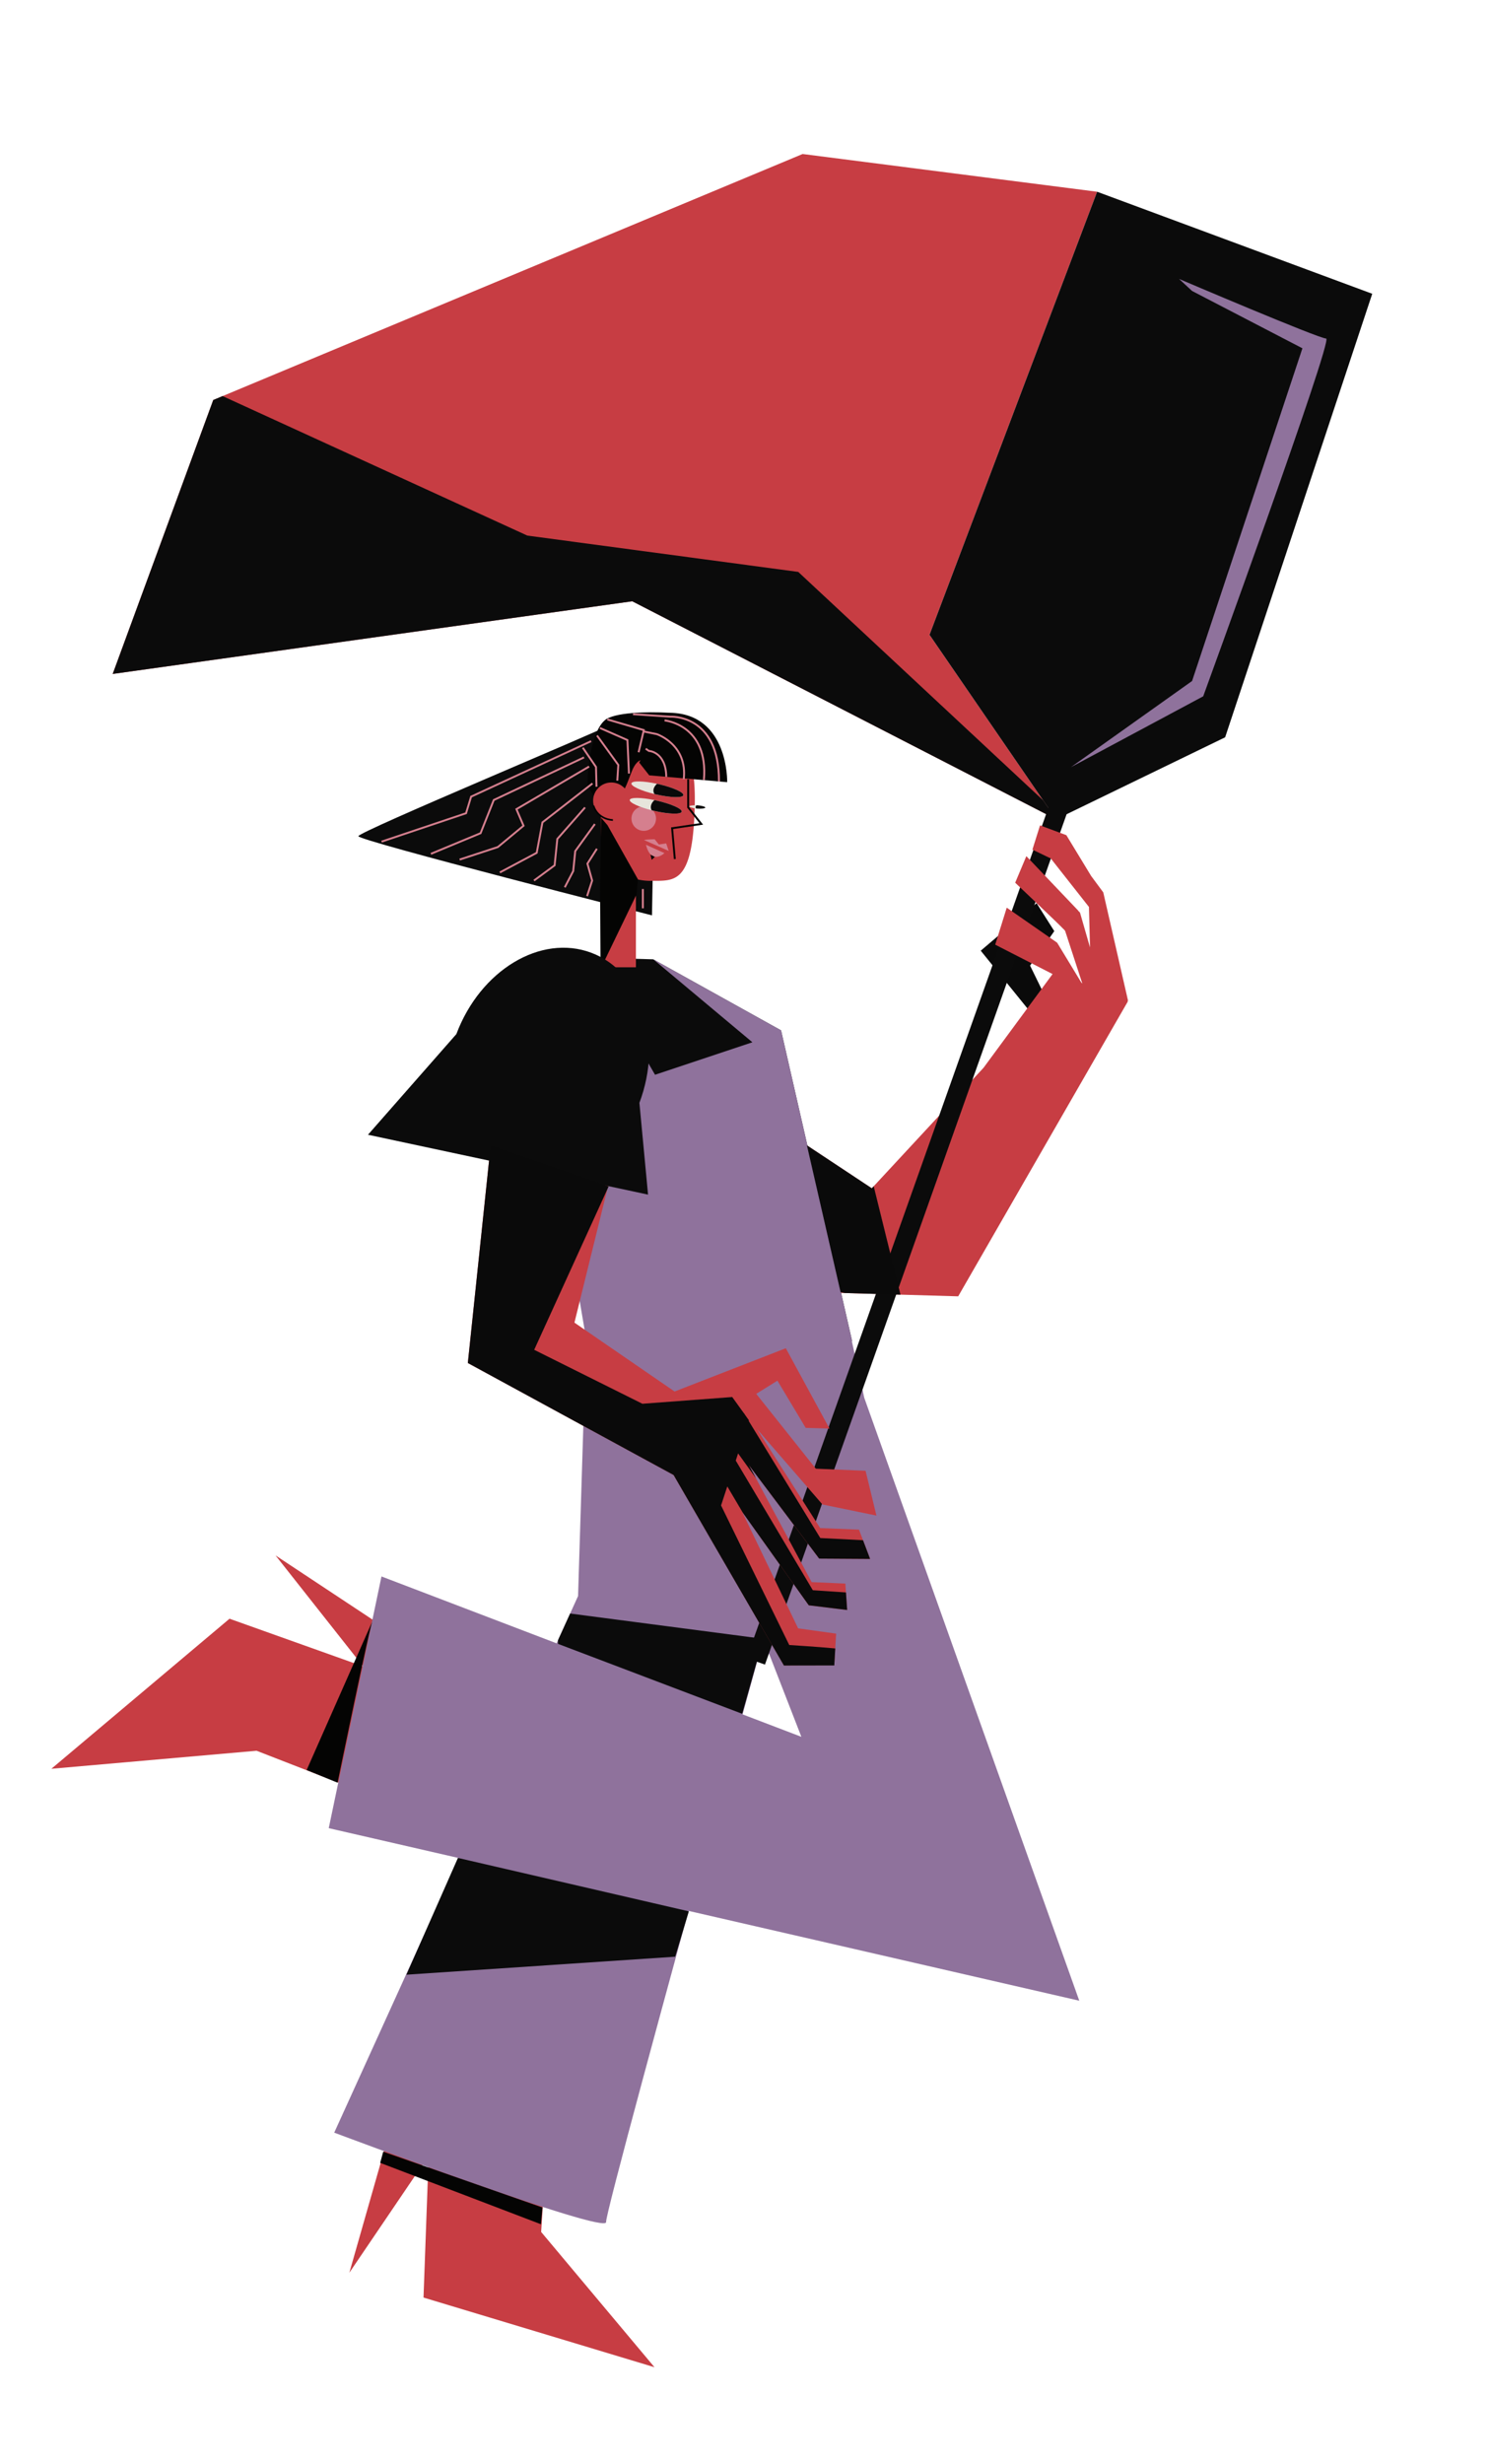 <svg id="Capa_1" data-name="Capa 1" xmlns="http://www.w3.org/2000/svg" viewBox="0 0 1140.81 1885.05"><title>Mesa de trabajo 67</title><polygon points="787.25 772.24 750.89 727.33 793.66 690.97 807.21 712.36 788.67 738.73 804.36 770.81 787.25 772.24" fill="#0a0a0a"/><polygon points="863.48 766.23 733.63 991.75 689.45 990.47 646.77 989.23 542.39 986.2 478.68 932.79 536.79 822.61 617.81 876.23 667.48 909.11 668.95 907.53 753.03 816.91 807.08 743.58 810.68 745.02 828.07 752 828.62 752.23 863.18 766.11 863.48 766.23" fill="#c73d43"/><polygon points="827.98 751.86 827.93 751.79 827.99 751.91 827.98 751.86" fill="#0b0b0b"/><polygon points="798.63 612.25 808.63 626.81 484.07 460 86.29 515.6 163.28 306.02 170.44 303.03 614.52 117.82 840 146.69 711.68 485.66 798.63 612.25" fill="#c73d43"/><path d="M466.58,554.73c-4.66,3.49-192.2,81.53-192.2,85s224.81,60.57,224.81,60.57l2.33-127Z" fill="#0b0b0b"/><polygon points="299.55 1379.53 359.81 1288.4 210.98 1189.99 278.02 1274.86 175.73 1238.4 39.33 1353.2 196.44 1339.41 299.55 1379.53" fill="#c73d43"/><path d="M464.73,732.94c-4.08,0-63.93,8.75-63.93,8.75l48.14,276.44,203.45,7.77L598,788.28l-97.85-54.36Z" fill="#0b0b0b"/><polygon points="421.51 1597.15 316.46 1567.15 267.48 1738.72 328.2 1649.22 324.26 1757.74 501.1 1811.04 414.33 1707.55 421.51 1597.15" fill="#c73d43"/><path d="M499.62,557.31c-24.13.35-31.9,26.1-32.32,58.28,0,.57,0,1.13,0,1.69H460V740h26.89V672.49a44.55,44.55,0,0,0,12.73,1.39c17.85,0,31.07,1.35,32.32-58.29C532.61,583.41,526.06,556.92,499.62,557.31Z" fill="#c73d43"/><circle cx="492.88" cy="626.25" r="9.4" fill="#d57f8e"/><path d="M523.2,608.37c-.5,2.18-9.8,1.92-20.78-.58l-1.37-.32c-10.31-2.5-18.08-6.07-17.61-8.16s9.18-1.93,19.66.33l1.12.25C515.2,602.39,523.7,606.19,523.2,608.37Z" fill="#e7e5dc"/><path d="M493.1,642.67a8.49,8.49,0,0,1,1.4-.24c2.56-.3,6.73-.34,6.73-.34l3.23,4,5.6-.85L512,651Z" fill="#d57f8e"/><path d="M494.54,646.26l14.18,6.41S498.66,662.3,494.54,646.26Z" fill="#d57f8e"/><path d="M513.07,545.32c-18.65-1-43.19-.23-50.07,5.75-12.63,11-14.09,51.33-12.63,50.42,0,0,10.2,23.37,22.36,10.08,10.24-11.2,9.43-26.31,17.66-30l-1,1.82,7.68,9.77,59.7,5.24S558,546.13,513.07,545.32Z" fill="#040403"/><path d="M523.2,608.37c-.5,2.18-9.8,1.92-20.78-.58l-1.37-.32c-2.18-3.84,1-7,2.05-7.83l1.12.25C515.2,602.39,523.7,606.19,523.2,608.37Z" fill="#0a0a0a"/><polygon points="498.07 653.88 501.36 655.57 498.96 657.79 498.07 653.88" fill="#040403"/><polyline points="526.89 596.2 526.89 617.67 536.96 630.36 514.59 633.64 516.68 657.21" fill="none" stroke="#040403" stroke-miterlimit="10" stroke-width="1.47"/><path d="M540,617.8c-.05.67-2.81,1-6.17.78-.35,0-.7-.05-1-.09-2.86-.29-5-1-5-1.54s2.35-1,5.3-.83l.87,0C537.31,616.4,540,617.14,540,617.8Z" fill="#e7e5dc"/><path d="M540,617.8c-.05.67-2.81,1-6.17.78-.35,0-.7-.05-1-.09a2.11,2.11,0,0,1,.33-2.37l.87,0C537.31,616.4,540,617.14,540,617.8Z" fill="#0a0a0a"/><circle cx="468.05" cy="612.56" r="13.92" fill="#c73d43"/><path d="M510.13,594.37c-.26-19.38-13.35-19.9-13.35-19.9l-2.41-1.68" fill="none" stroke="#d57f8e" stroke-miterlimit="10" stroke-width="1.47"/><path d="M523.49,596.2c3.14-26.71-20.69-34.57-20.69-34.57l-10-2" fill="none" stroke="#d57f8e" stroke-miterlimit="10" stroke-width="1.47"/><path d="M508.82,551.16s33.78,3.14,30.12,45.56" fill="none" stroke="#d57f8e" stroke-miterlimit="10" stroke-width="1.47"/><path d="M550.46,597.77c.26-51.85-37.45-49.49-37.45-49.49l-28.35-1.89" fill="none" stroke="#d57f8e" stroke-miterlimit="10" stroke-width="1.47"/><path d="M469.29,627.36s-11.31,0-14.93-11" fill="none" stroke="#040403" stroke-miterlimit="10" stroke-width="1.28"/><polygon points="465.1 631.28 488.4 672.66 487.38 684.23 459.81 741.3 459.43 677.24 460.2 625.6 465.1 631.28" fill="#040403"/><path d="M521.93,621c-.5,2.18-9.8,1.92-20.78-.58l-2.26-.55c-9.86-2.48-17.19-5.9-16.72-7.93s8.76-1.94,18.91.17l1.87.41C513.93,615,522.42,618.82,521.93,621Z" fill="#e7e5dc"/><path d="M521.93,621c-.5,2.18-9.8,1.92-20.78-.58l-2.26-.55c-1.79-3.69,1-6.69,2.19-7.76l1.87.41C513.93,615,522.42,618.82,521.93,621Z" fill="#0a0a0a"/><path d="M464.06,1699.94c1.19,10.35-208.16-68.37-208.16-68.37l171.33-376.73,9.28-20.41,6.08-13.37,6.35-204.48,198.79,9.32S462.87,1689.59,464.06,1699.94Z" fill="#8f729c"/><polygon points="661.71 1069.38 826.34 1530.64 251.7 1398.63 292.08 1206.06 427.25 1257.64 569.91 1312.09 613.57 1328.75 584.39 1253.78 490.88 1013.48 651.33 1022.07 661.71 1069.38" fill="#8f729c"/><polyline points="446.23 572.02 456.32 586.77 456.71 601.91" fill="none" stroke="#d57f8e" stroke-miterlimit="10" stroke-width="1.47"/><polyline points="457.1 562.7 473.4 585.22 472.63 597.25" fill="none" stroke="#d57f8e" stroke-miterlimit="10" stroke-width="1.47"/><polyline points="459.33 556.93 480.39 566.19 481.56 591.82" fill="none" stroke="#d57f8e" stroke-miterlimit="10" stroke-width="1.47"/><polyline points="464.99 550.4 492.95 558.56 488.93 575.51" fill="none" stroke="#d57f8e" stroke-miterlimit="10" stroke-width="1.47"/><polygon points="450.66 734.11 501.52 822.24 576.07 797.39 500.19 733.92 598.04 788.28 652.39 1025.9 449.7 1029.79 400.8 741.69 450.66 734.11" fill="#8f729c"/><path d="M285.26,1240c-1.56.77-26.79,123.85-26.79,123.85l-23.69-9.7Z" fill="#040403"/><polygon points="293.41 1646.14 415.32 1688.85 414.16 1701.66 291.08 1654.68 293.41 1646.14" fill="#040403"/><path d="M639,929.24c-.5-.09-1.9-1.35-3.86-3.38Z" fill="#c73d43"/><polyline points="292.12 643.9 356.83 622.16 360.71 609.47 452.6 567.02" fill="none" stroke="#d57f8e" stroke-miterlimit="10" stroke-width="1.47"/><polyline points="329.91 653.22 367.96 637.43 378.05 612.06 447.16 579.45" fill="none" stroke="#d57f8e" stroke-miterlimit="10" stroke-width="1.47"/><polyline points="451.05 586.44 395.39 619.05 400.83 631.73 381.16 648.04 351.91 657.62" fill="none" stroke="#d57f8e" stroke-miterlimit="10" stroke-width="1.47"/><polyline points="453.63 599.38 415.32 629.15 410.93 652.44 382.71 667.46" fill="none" stroke="#d57f8e" stroke-miterlimit="10" stroke-width="1.47"/><polyline points="447.94 617.76 426.71 641.83 424.64 662.02 408.85 673.67" fill="none" stroke="#d57f8e" stroke-miterlimit="10" stroke-width="1.47"/><polyline points="455.45 630.44 440.43 651.15 438.88 666.42 432.41 678.84" fill="none" stroke="#d57f8e" stroke-miterlimit="10" stroke-width="1.47"/><polyline points="449.49 685.57 453.38 673.67 449.75 660.73 457 649.34" fill="none" stroke="#d57f8e" stroke-miterlimit="10" stroke-width="1.47"/><line x1="492.2" y1="680.14" x2="492.2" y2="694.89" fill="none" stroke="#d57f8e" stroke-miterlimit="10" stroke-width="1.47"/><polygon points="350.61 1421.4 527.41 1462.27 516.95 1496.96 311.17 1510.74 350.61 1421.4" fill="#0b0b0b"/><polygon points="584.39 1253.78 568.27 1311.14 427.24 1257.64 427.23 1254.84 436.51 1234.43 584.39 1253.78" fill="#0b0b0b"/><polygon points="1050.65 224.75 840 146.69 711.68 485.66 802.64 618.09 571.73 1268.53 585.69 1273.49 816.64 622.93 938.02 564.08 1050.65 224.75" fill="#0b0b0b"/><path d="M912.71,222.61l84.48,43.85L912.71,521,820,586.89l101.23-54.18S1021.07,259,1015.37,259s-112.64-45.62-112.64-45.62Z" fill="#8f729c"/><polygon points="808.63 626.81 484.07 460 86.29 515.6 163.28 306.02 170.44 303.03 403.72 409.74 611.17 437.54 798.63 612.25 808.63 626.81" fill="#0b0b0b"/><path d="M844.71,682.71l-9.27-12.53-19-31.25-20.14-7.48L790.46,650l14.07,6.77,29.22,37.1.62,23.84.19,7.13-7.68-26.68-1.48-1.48v-.16L785.82,655l-8.55,20.32s32.94,31.11,37.66,36.14l.57.68,12.26,37.51.86,2.61.49,1.49-1-1.71-.09-.15-.05-.07-18.57-30.61-38.59-26.8-8.83,28.31,45.27,23.17,0-1.93,1.37,4.52,22.06,73.26,32.58-55.6.39-.66Z" fill="#c73d43"/><polygon points="689.45 990.47 668.95 907.53 667.48 909.11 617.81 876.23 643.6 988.59 646.77 989.23 689.45 990.47" fill="#0a0a0a"/><polygon points="627.16 1192.41 573.38 1120.92 578.78 1130.97 621.44 1210.4 647.23 1211.52 647.7 1218.28 648.62 1231.72 619.22 1228.12 568.77 1157.36 568.17 1156.52 611.08 1245.77 640.17 1249.82 639.52 1261.04 638.76 1274.09 600.21 1274.15 545.59 1179.95 543.81 1176.87 533.21 1158.59 515.74 1128.46 481.99 1110.11 358.18 1042.76 375.66 876.26 388.48 754.21 488.95 812.69 465.56 907.53 464.98 909.87 439.82 1011.88 516.49 1064.57 601.65 1031.47 635.09 1092.95 616.88 1092.39 595.23 1056.27 579 1066.36 624.64 1123.62 662.72 1125.22 671.04 1159.49 629.72 1151.01 579.68 1093.39 627.95 1169.05 657.68 1170.23 660.74 1178.33 666.17 1192.66 627.16 1192.41" fill="#c73d43"/><path d="M496.17,913.93l-214.43-45.8,67.67-77c18.35-48.9,64.61-76.76,103.31-62.23h0c38.7,14.53,55.2,65.94,36.84,114.84Z" fill="#0b0b0b"/><path d="M568.77,1157.36l50.45,70.76,29.4,3.6-.92-13.44-25.37-1.69-59-99.18,1.79-5.49,13.69,19-5.4-10,53.78,71.49,39,.25-5.43-14.33-32.7-1.66-54.81-89.57.16-.49-3-4.23-.76-1.24-.09.06-8.94-12.41-68.77,5.15L409,1032.67l56-122.8,1-2.19-.42-.15-89.9-31.27-17.48,166.5L482,1110.11h0l33.75,18.35L545.59,1180l54.62,94.2,38.55-.06.76-13c-13.62-1.29-35.24-2.63-35.24-2.63l-52.2-106.78,4.77-14.54Z" fill="#0a0a0a"/></svg>